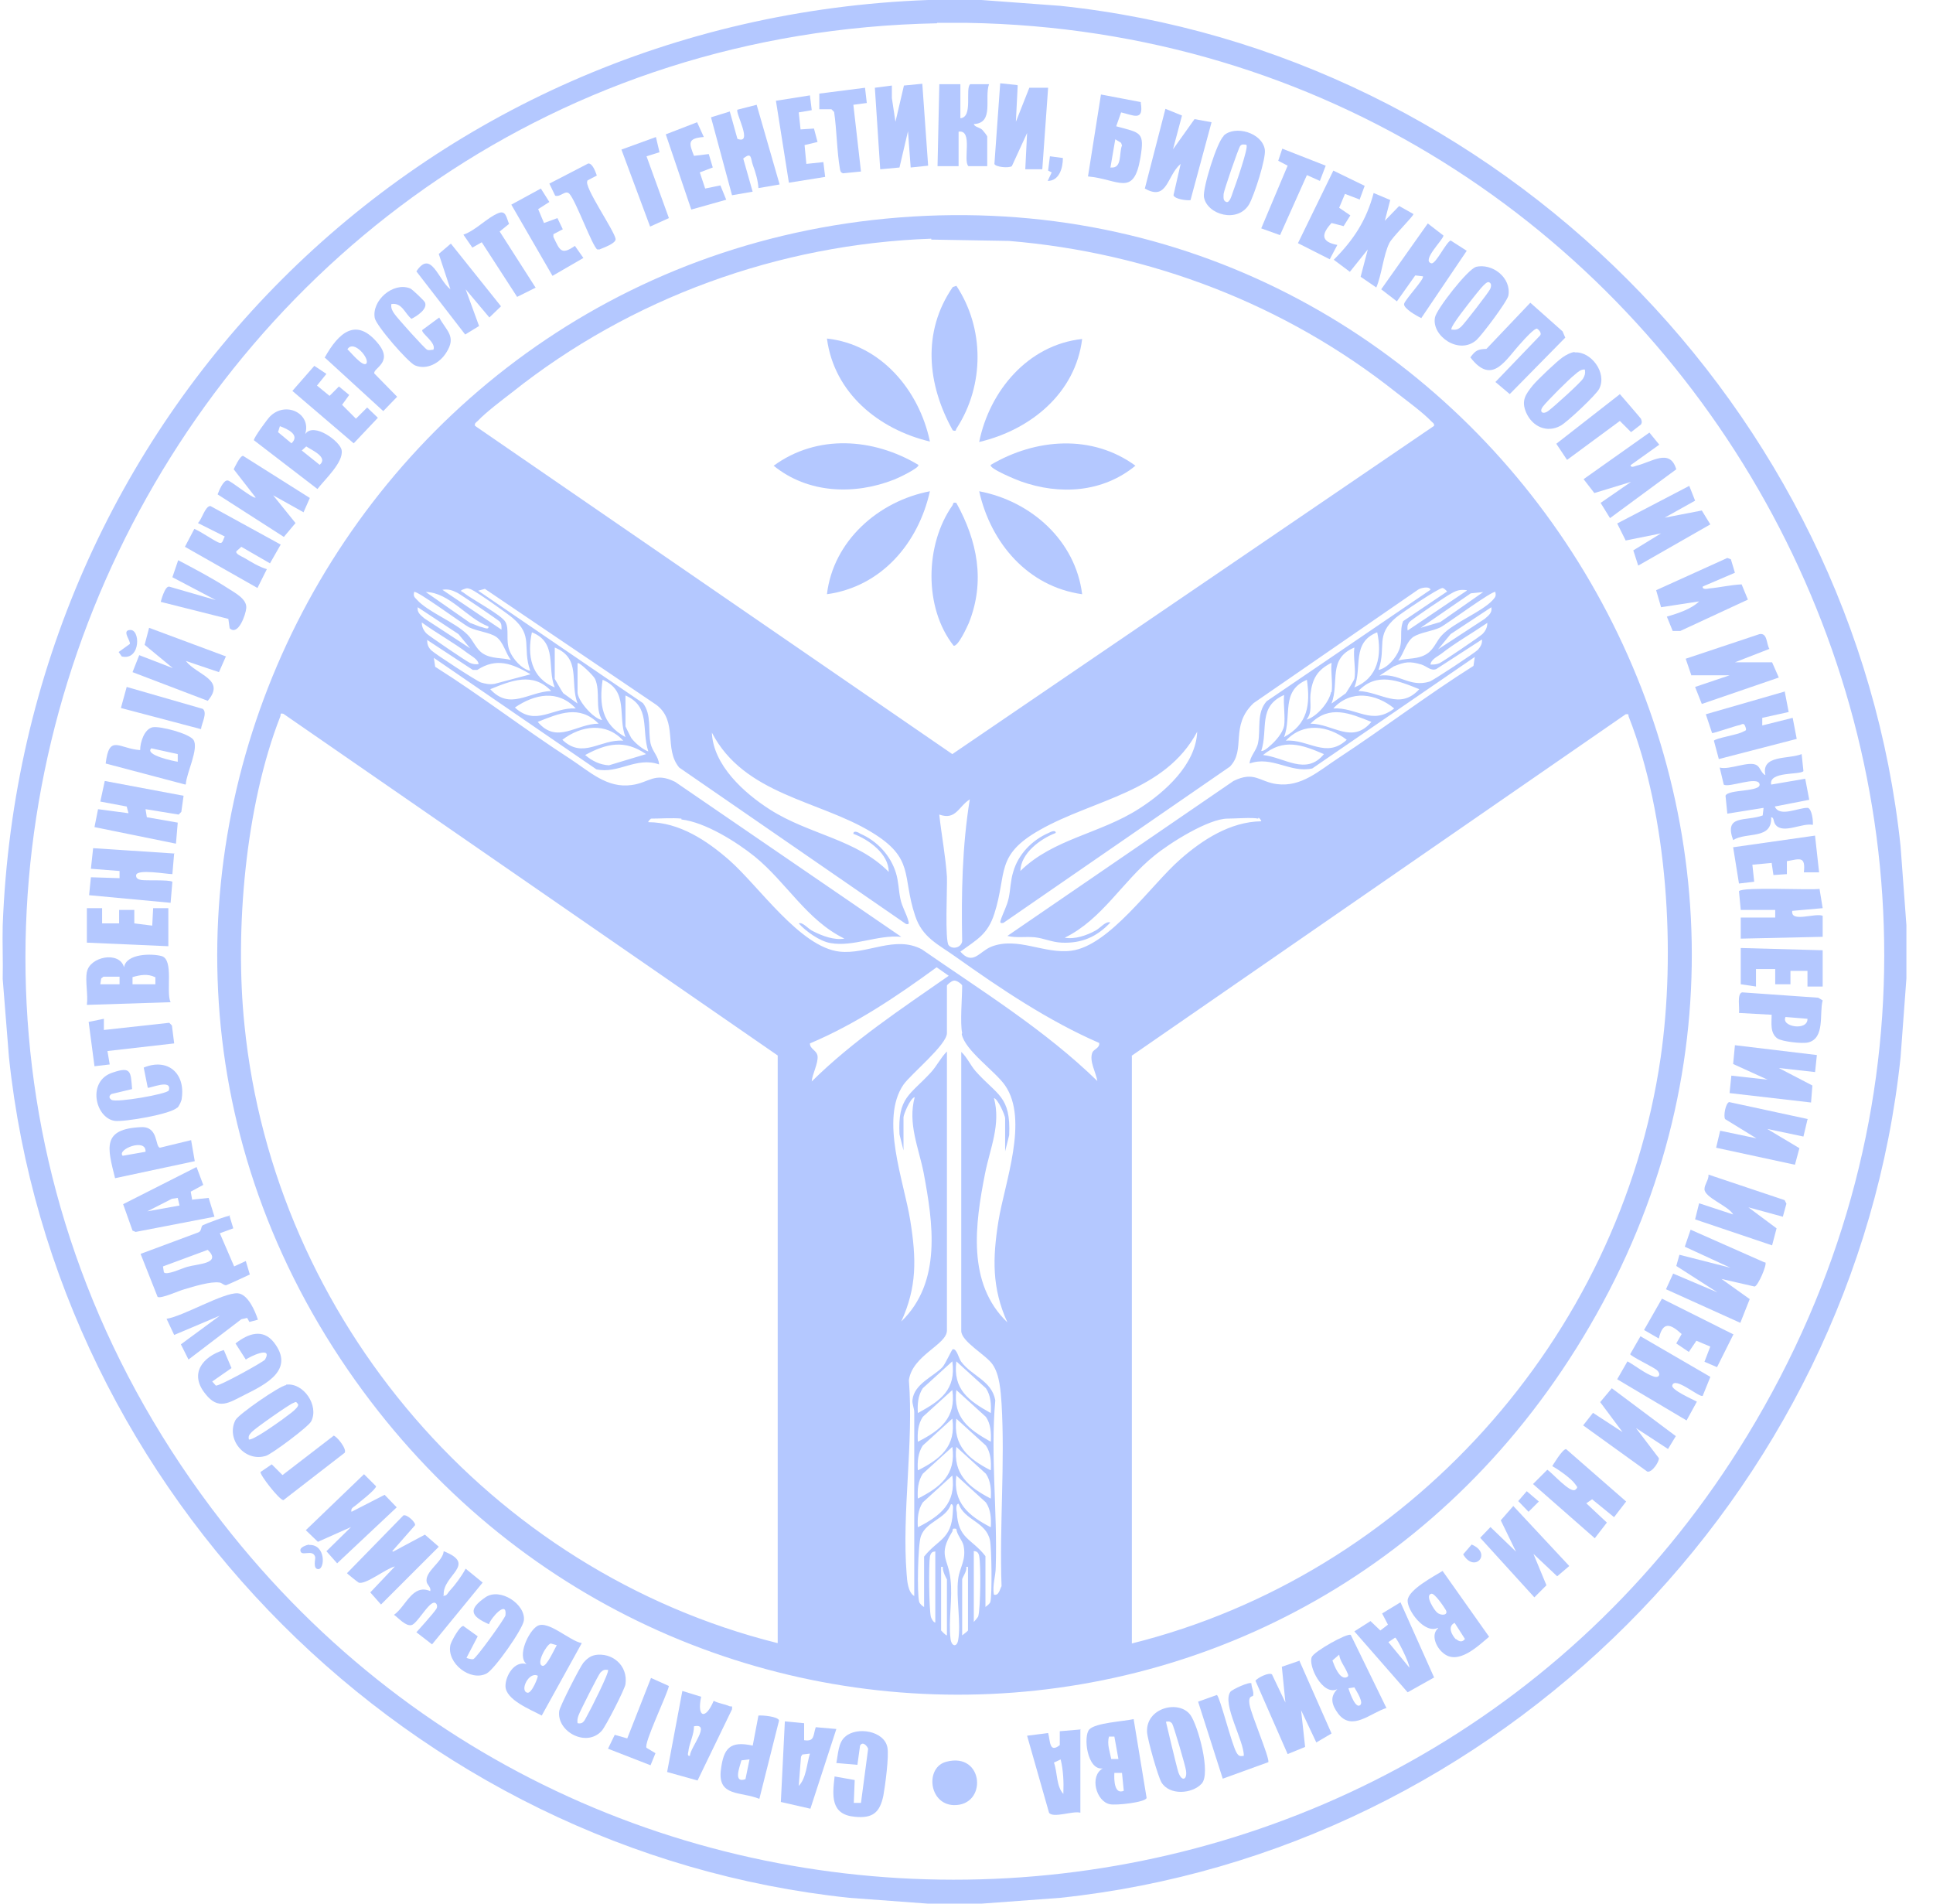 <svg width="66" height="65" viewBox="0 0 66 65" fill="none" xmlns="http://www.w3.org/2000/svg">
<g clip-path="url(#clip0_224_1909)">
<path d="M33.509 0L36.2 0.199C51.15 1.773 63.319 13.957 64.893 28.892L65.092 31.583V33.402L64.893 36.092C63.319 51.043 51.135 63.211 36.2 64.786L33.509 64.985H31.69L29 64.786C14.049 63.211 1.881 51.043 0.306 36.092L0.092 33.417C0.107 32.806 0.077 32.194 0.092 31.598C0.749 14.247 14.339 0.642 31.69 0H33.509ZM31.996 0.795C6.039 1.299 -8.453 31.369 7.583 51.96C21.173 69.433 48.169 67.889 59.665 48.995C72.491 27.914 57.357 1.177 33.02 0.78H31.996V0.795Z" fill="#B4C8FF"/>
<path d="M31.614 7.368C50.967 6.528 63.961 27.364 54.727 44.47C45.494 61.576 22.503 62.218 11.878 46.763C0.627 30.39 11.924 8.24 31.614 7.368ZM31.797 8.148C26.599 8.331 21.54 10.166 17.488 13.391C17.152 13.651 16.602 14.064 16.311 14.37C16.266 14.416 16.189 14.446 16.22 14.538L32.516 25.743L48.964 14.538C48.98 14.461 48.919 14.431 48.873 14.385C48.582 14.079 48.017 13.667 47.665 13.391C43.889 10.395 39.272 8.622 34.442 8.224L31.797 8.179V8.148ZM18.1 22.885C17.825 22.09 18.222 21.707 17.504 21.096C17.305 20.928 16.266 20.194 16.082 20.118C15.96 20.072 15.945 20.072 15.822 20.118C15.654 20.179 15.792 20.194 15.838 20.24C16.128 20.469 17.122 20.989 17.259 21.234C17.397 21.478 17.259 21.86 17.397 22.212C17.504 22.487 17.81 22.839 18.1 22.9V22.885ZM23.267 27.945C22.961 27.914 22.549 27.945 22.227 27.945C22.227 27.945 22.12 28.036 22.136 28.067C23.191 28.067 24.138 28.694 24.903 29.366C25.912 30.253 27.318 32.332 28.663 32.485C29.611 32.592 30.559 31.919 31.476 32.408C33.525 33.83 35.68 35.16 37.468 36.903C37.423 36.612 37.178 36.215 37.3 35.924C37.346 35.817 37.56 35.772 37.53 35.603C35.802 34.854 34.167 33.754 32.638 32.668C32.042 32.24 31.491 32.011 31.247 31.262C30.788 29.901 31.247 29.305 29.749 28.403C27.96 27.318 25.407 27.134 24.306 25.009C24.352 26.125 25.407 27.073 26.294 27.639C27.639 28.495 29.244 28.648 30.345 29.764C30.345 29.152 29.672 28.663 29.137 28.464C29.137 28.327 29.321 28.419 29.382 28.464C29.947 28.709 30.406 29.198 30.589 29.794C30.681 30.085 30.681 30.39 30.742 30.681C30.803 30.971 30.956 31.201 31.017 31.445C31.048 31.537 31.017 31.568 30.926 31.537L23.191 26.202C22.655 25.56 23.16 24.627 22.411 24.062L16.556 20.102L16.327 20.164L21.952 24.001C22.258 24.398 22.12 24.933 22.212 25.376C22.273 25.652 22.487 25.82 22.503 26.095C21.723 25.82 21.111 26.431 20.363 26.263L14.813 22.457L14.859 22.762C16.434 23.756 17.917 24.902 19.476 25.911C20.133 26.34 20.729 26.92 21.57 26.798C22.166 26.722 22.35 26.34 23.053 26.691L30.773 31.98C29.963 31.904 29.137 32.332 28.358 32.194C27.991 32.133 27.517 31.797 27.272 31.522C27.41 31.461 27.593 31.721 27.777 31.797C28.082 31.95 28.48 32.103 28.831 32.041C27.547 31.415 26.859 30.131 25.774 29.244C25.147 28.739 24.077 28.067 23.267 27.975V27.945ZM42.957 27.945C42.758 27.899 42.162 27.945 41.917 27.945C41.26 27.945 39.93 28.785 39.41 29.213C38.325 30.085 37.637 31.384 36.353 32.011C36.704 32.072 37.102 31.934 37.407 31.766C37.576 31.675 37.759 31.43 37.912 31.491C37.453 31.98 36.934 32.21 36.246 32.179C35.909 32.164 35.634 32.026 35.328 31.996C35.023 31.965 34.702 32.026 34.396 31.95L42.116 26.66C42.834 26.309 43.002 26.691 43.599 26.767C44.439 26.875 45.036 26.309 45.693 25.881C47.252 24.857 48.735 23.725 50.31 22.732L50.355 22.426L44.806 26.233C44.057 26.401 43.43 25.789 42.666 26.064C42.681 25.804 42.911 25.621 42.957 25.346C43.048 24.887 42.895 24.337 43.247 23.939L48.842 20.133C48.811 19.995 48.49 20.072 48.414 20.133L42.804 24.001C41.978 24.78 42.559 25.59 41.993 26.171L34.258 31.506C34.167 31.522 34.136 31.506 34.167 31.415C34.243 31.17 34.381 30.941 34.442 30.65C34.503 30.36 34.503 30.054 34.595 29.764C34.763 29.168 35.237 28.678 35.802 28.434C35.863 28.403 36.047 28.311 36.047 28.434C35.527 28.633 34.855 29.122 34.839 29.733C35.955 28.633 37.56 28.464 38.89 27.608C39.777 27.043 40.832 26.095 40.877 24.979C39.777 27.043 37.346 27.287 35.512 28.327C33.968 29.198 34.396 29.794 33.953 31.185C33.723 31.904 33.356 32.072 32.791 32.485C33.219 32.974 33.433 32.485 33.846 32.317C34.748 31.965 35.649 32.577 36.582 32.454C37.881 32.286 39.303 30.207 40.297 29.336C41.061 28.663 42.009 28.052 43.064 28.036C43.064 27.991 42.987 27.914 42.972 27.914L42.957 27.945ZM49.423 20.209C49.423 20.209 49.331 20.087 49.255 20.072C49.117 20.072 47.848 20.928 47.665 21.081C46.946 21.692 47.344 22.059 47.069 22.869C47.374 22.808 47.665 22.457 47.772 22.181C47.91 21.83 47.772 21.539 47.91 21.203L49.408 20.194L49.423 20.209ZM17.122 21.509C17.122 21.387 17.137 21.31 17.061 21.218C16.999 21.157 15.761 20.316 15.623 20.24C15.44 20.148 15.318 20.102 15.104 20.133L17.122 21.494V21.509ZM50.08 20.148C49.866 20.118 49.744 20.148 49.56 20.255C49.423 20.316 48.185 21.157 48.123 21.234C48.047 21.341 48.047 21.402 48.062 21.524L50.08 20.164V20.148ZM17.458 22.548C17.259 22.304 17.198 21.922 16.938 21.738C16.709 21.585 16.311 21.555 16.021 21.417C15.807 21.31 14.217 20.133 14.141 20.209C14.11 20.347 14.141 20.378 14.232 20.469C14.615 20.897 15.532 21.234 15.96 21.662C16.159 21.86 16.25 22.151 16.48 22.304C16.785 22.503 17.122 22.441 17.458 22.533V22.548ZM16.678 21.387C15.929 21.096 15.348 20.225 14.538 20.209L16.052 21.264C16.189 21.31 16.342 21.387 16.48 21.417C16.541 21.432 16.694 21.509 16.678 21.387ZM50.661 20.209L50.218 20.255L48.506 21.432L49.178 21.234L50.646 20.209H50.661ZM51.059 20.209C50.982 20.133 49.392 21.31 49.178 21.417C48.888 21.555 48.506 21.585 48.261 21.738C48.001 21.922 47.94 22.304 47.741 22.548C48.078 22.457 48.414 22.518 48.72 22.319C48.964 22.166 49.056 21.86 49.239 21.677C49.667 21.234 50.585 20.897 50.967 20.485C51.043 20.393 51.089 20.362 51.059 20.225V20.209ZM16.082 22.166L15.654 21.646L14.263 20.729C14.232 20.913 14.37 21.004 14.492 21.111L16.082 22.151V22.166ZM50.921 20.729L49.53 21.646L49.102 22.166L50.692 21.127C50.814 21.02 50.952 20.928 50.921 20.744V20.729ZM16.342 22.686C16.342 22.518 16.097 22.395 15.975 22.304C15.471 21.922 14.905 21.616 14.401 21.249C14.401 21.402 14.462 21.524 14.569 21.631C14.645 21.707 15.929 22.579 16.036 22.625C16.143 22.671 16.235 22.686 16.342 22.671V22.686ZM48.842 22.686C48.949 22.686 49.041 22.686 49.148 22.64C49.255 22.594 50.539 21.723 50.615 21.646C50.722 21.539 50.783 21.417 50.783 21.264C50.264 21.616 49.698 21.937 49.209 22.319C49.087 22.411 48.842 22.518 48.842 22.701V22.686ZM18.941 23.465C18.666 22.793 19.048 21.937 18.161 21.585C17.993 22.365 18.131 23.145 18.941 23.465ZM47.023 21.585C46.136 21.937 46.518 22.793 46.243 23.465C47.053 23.145 47.191 22.365 47.023 21.585ZM18.1 23.007C17.488 22.655 16.953 22.441 16.296 22.869H16.143L14.584 21.845C14.584 21.983 14.615 22.09 14.722 22.197C14.844 22.319 16.281 23.252 16.419 23.297C16.571 23.343 16.724 23.374 16.892 23.343L18.1 23.022V23.007ZM47.084 23.068C47.772 22.961 48.123 23.481 48.811 23.267C48.949 23.221 50.355 22.288 50.462 22.181C50.554 22.074 50.615 21.967 50.6 21.83L49.041 22.839C48.857 22.915 48.72 22.747 48.536 22.686C48.123 22.564 47.971 22.594 47.589 22.747L47.099 23.068H47.084ZM18.941 22.105V23.175C18.941 23.175 19.185 23.603 19.231 23.664L19.72 24.016C19.445 23.282 19.858 22.472 18.941 22.105ZM46.243 23.175C46.304 22.885 46.197 22.426 46.243 22.105C45.326 22.487 45.739 23.282 45.464 24.016L45.953 23.664C45.953 23.664 46.228 23.236 46.243 23.175ZM19.72 22.625V23.634C19.72 23.909 20.256 24.536 20.561 24.581C20.301 24.169 20.515 23.618 20.317 23.175C20.271 23.068 19.766 22.579 19.72 22.64V22.625ZM45.464 23.634C45.51 23.343 45.433 22.93 45.464 22.625C44.974 22.869 44.806 23.175 44.745 23.695C44.715 24.001 44.822 24.306 44.608 24.566C44.959 24.474 45.387 23.97 45.448 23.618L45.464 23.634ZM18.819 23.588C18.192 22.93 17.458 23.236 16.739 23.527C17.412 24.26 18.039 23.618 18.819 23.588ZM21.356 25.162C21.081 24.444 21.478 23.588 20.576 23.206C20.454 24.046 20.546 24.719 21.356 25.162ZM43.843 25.162C44.653 24.719 44.745 24.062 44.623 23.206C43.721 23.588 44.118 24.429 43.843 25.162ZM48.46 23.527C47.741 23.236 47.008 22.93 46.381 23.588C47.16 23.618 47.787 24.26 48.46 23.527ZM19.659 24.184C19.048 23.527 18.253 23.695 17.58 24.153C18.299 24.811 18.88 24.138 19.659 24.184ZM21.356 23.725V24.796C21.356 24.796 21.509 25.116 21.555 25.193C21.677 25.361 21.952 25.59 22.136 25.652C21.891 24.902 22.227 24.123 21.356 23.741V23.725ZM43.843 24.796C43.889 24.474 43.813 24.046 43.843 23.725C42.941 24.123 43.308 24.887 43.064 25.636C43.14 25.652 43.293 25.529 43.354 25.468C43.538 25.315 43.797 25.025 43.843 24.78V24.796ZM47.604 24.184C46.992 23.68 46.121 23.527 45.525 24.184C46.32 24.138 46.839 24.78 47.604 24.184ZM20.439 24.704C19.782 24.046 19.094 24.352 18.36 24.643C19.017 25.422 19.675 24.704 20.439 24.704ZM46.824 24.643C46.09 24.352 45.403 24.046 44.745 24.704C45.51 24.704 46.167 25.422 46.824 24.643ZM26.554 56.088V36.031L9.677 24.367C9.539 24.337 9.6 24.383 9.57 24.459C8.378 27.501 8.011 31.751 8.347 34.992C9.356 45.051 16.755 53.642 26.538 56.088H26.554ZM38.646 36.047V56.103C48.032 53.764 55.308 45.693 56.7 36.108C57.219 32.531 56.944 27.868 55.614 24.474C55.584 24.413 55.645 24.367 55.507 24.383L38.63 36.047H38.646ZM21.28 25.285C20.699 24.643 19.843 24.765 19.201 25.254C19.904 25.927 20.5 25.224 21.28 25.285ZM43.904 25.285C44.669 25.224 45.28 25.911 45.983 25.254C45.341 24.765 44.501 24.643 43.904 25.285ZM22.059 25.743C21.326 25.239 20.714 25.376 19.98 25.774C20.21 25.973 20.485 26.11 20.791 26.125L22.059 25.743ZM45.204 25.743C44.455 25.422 43.828 25.193 43.125 25.774C43.858 25.85 44.592 26.492 45.204 25.743ZM32.072 27.822C32.149 28.526 32.286 29.229 32.332 29.932C32.347 30.314 32.256 32.118 32.393 32.271C32.531 32.424 32.821 32.347 32.852 32.133C32.821 30.513 32.852 28.892 33.112 27.287C32.714 27.547 32.638 28.006 32.072 27.807V27.822ZM27.715 36.918C29.122 35.527 30.773 34.441 32.393 33.31L31.98 33.02C30.62 34.014 29.214 34.961 27.654 35.619C27.654 35.817 27.884 35.848 27.914 36.047C27.945 36.291 27.731 36.673 27.715 36.918ZM32.852 35.267C32.776 34.915 32.852 34.059 32.852 33.647C32.852 33.601 32.653 33.448 32.561 33.478C32.5 33.478 32.332 33.616 32.332 33.647V35.267C32.332 35.664 31.109 36.658 30.849 37.025C30.039 38.202 30.865 40.327 31.079 41.657C31.293 42.987 31.308 43.935 30.773 45.112C32.164 43.767 31.858 41.749 31.537 40.037C31.369 39.181 30.987 38.355 31.232 37.453C31.079 37.484 30.849 38.049 30.849 38.141V39.272L30.712 38.722C30.651 37.453 31.063 37.392 31.782 36.612C31.98 36.398 32.118 36.108 32.332 35.894V45.417C32.332 45.907 31.155 46.258 31.033 47.114C31.201 49.255 30.788 51.624 30.956 53.734C30.972 53.963 31.002 54.36 31.216 54.483C31.216 52.388 31.216 50.294 31.216 48.215C31.216 48.062 31.14 47.94 31.155 47.787C31.216 47.237 31.873 46.992 32.179 46.671C32.286 46.549 32.5 46.06 32.531 46.06C32.669 46.029 32.73 46.365 32.821 46.488C33.188 46.977 33.861 47.13 33.983 47.802C33.815 49.698 34.06 51.609 33.998 53.504C33.998 53.795 33.876 54.131 33.937 54.437C34.105 54.483 34.136 54.253 34.197 54.146C34.121 52.098 34.319 49.943 34.197 47.909C34.167 47.497 34.136 46.931 33.891 46.579C33.677 46.258 32.821 45.8 32.821 45.433V35.909C33.02 36.093 33.127 36.352 33.31 36.566C34.044 37.392 34.518 37.407 34.457 38.752L34.319 39.303V38.172C34.319 38.08 34.075 37.514 33.937 37.484C34.182 38.386 33.8 39.211 33.632 40.067C33.295 41.779 33.005 43.812 34.396 45.142C33.861 43.965 33.891 42.941 34.09 41.688C34.304 40.373 35.13 38.233 34.319 37.056C33.983 36.566 32.944 35.863 32.837 35.298L32.852 35.267ZM31.354 48.23C32.103 47.818 32.653 47.451 32.516 46.472L31.507 47.39C31.338 47.649 31.323 47.94 31.338 48.23H31.354ZM33.83 48.23C33.846 47.94 33.83 47.634 33.662 47.39L32.653 46.472C32.531 47.435 33.081 47.818 33.815 48.23H33.83ZM31.354 49.209C32.103 48.827 32.653 48.398 32.516 47.451L31.507 48.368C31.338 48.628 31.323 48.918 31.338 49.209H31.354ZM33.83 49.209C33.846 48.918 33.83 48.612 33.662 48.368L32.653 47.451C32.531 48.398 33.081 48.796 33.815 49.209H33.83ZM31.354 50.187C32.103 49.805 32.653 49.377 32.516 48.429L31.507 49.346C31.338 49.606 31.323 49.897 31.338 50.187H31.354ZM33.83 50.187C33.846 49.897 33.83 49.591 33.662 49.346L32.653 48.429C32.531 49.362 33.081 49.805 33.815 50.187H33.83ZM31.354 51.15C32.103 50.768 32.653 50.34 32.516 49.392L31.507 50.309C31.338 50.569 31.323 50.86 31.338 51.15H31.354ZM33.83 51.15C33.846 50.86 33.83 50.554 33.662 50.309L32.653 49.392C32.531 50.325 33.081 50.768 33.815 51.15H33.83ZM31.354 52.129C32.103 51.746 32.653 51.318 32.516 50.37L31.507 51.288C31.338 51.548 31.323 51.838 31.338 52.129H31.354ZM33.83 52.129C33.846 51.838 33.83 51.532 33.662 51.288L32.653 50.37C32.531 51.303 33.081 51.746 33.815 52.129H33.83ZM31.552 54.865V53.137C32.026 52.541 32.485 52.556 32.531 51.639C32.531 51.563 32.577 51.334 32.47 51.349C32.302 51.853 31.629 51.93 31.445 52.434C31.338 52.709 31.308 54.406 31.384 54.681C31.4 54.743 31.491 54.834 31.568 54.865H31.552ZM33.632 54.865C33.632 54.865 33.8 54.758 33.815 54.681C33.876 54.467 33.861 52.847 33.8 52.572C33.662 51.945 32.928 51.899 32.73 51.334C32.623 51.334 32.653 51.563 32.669 51.624C32.714 52.541 33.173 52.511 33.647 53.122V54.85L33.632 54.865ZM32.653 52.19C32.485 52.159 32.546 52.22 32.516 52.281C32.011 53.107 32.378 53.183 32.454 53.917C32.531 54.544 32.378 55.308 32.454 55.935C32.485 56.21 32.669 56.241 32.714 55.996C32.821 55.415 32.638 54.544 32.714 53.917C32.76 53.504 33.005 53.26 32.898 52.755C32.852 52.572 32.669 52.388 32.653 52.19ZM31.95 52.969C31.828 52.954 31.782 53.015 31.751 53.137C31.705 53.428 31.721 54.911 31.782 55.186C31.782 55.217 31.873 55.4 31.935 55.385V52.985L31.95 52.969ZM33.249 52.969V55.369C33.249 55.369 33.402 55.201 33.402 55.171C33.479 54.895 33.494 53.413 33.433 53.122C33.417 53.015 33.356 52.939 33.234 52.954L33.249 52.969ZM32.332 55.828V53.917C32.332 53.917 32.164 53.627 32.195 53.489H32.133V55.66C32.133 55.66 32.286 55.828 32.332 55.828ZM32.852 55.828C32.852 55.828 33.051 55.675 33.051 55.66V53.489H32.989C33.035 53.611 32.852 53.856 32.852 53.917V55.828Z" fill="#B4C8FF"/>
<path d="M60.277 43.094C60.338 43.17 60.032 43.889 59.91 43.919L58.779 43.66L59.742 44.347L59.421 45.158L56.883 44.011L57.128 43.476L58.641 44.118L57.235 43.216L57.342 42.834L59.084 43.277L57.525 42.559L57.724 41.978L60.246 43.094H60.277Z" fill="#B4C8FF"/>
<path d="M61.515 25.743L61.576 26.324C61.454 26.462 60.384 26.324 60.475 26.783L61.637 26.584L61.775 27.302L60.598 27.532C60.766 27.914 61.408 27.562 61.729 27.578C61.866 27.623 61.912 28.021 61.897 28.159C61.53 28.082 60.888 28.48 60.628 28.159C60.536 28.052 60.582 27.899 60.475 27.899C60.506 28.678 59.635 28.388 59.176 28.678C58.855 27.792 59.604 28.052 60.185 27.837L60.215 27.578L58.977 27.776L58.916 27.165C58.992 26.936 60.139 27.043 60.078 26.767C60.017 26.477 59.023 26.905 58.855 26.783L58.717 26.202C59.054 26.294 59.726 25.957 59.986 26.125C60.108 26.202 60.139 26.401 60.277 26.462C60.124 25.758 61.056 25.927 61.515 25.743Z" fill="#B4C8FF"/>
<path d="M7.827 41.474L7.965 41.932L7.506 42.1L7.995 43.232L8.393 43.048L8.53 43.507C8.53 43.507 7.781 43.858 7.72 43.874C7.628 43.874 7.567 43.782 7.491 43.782C7.2 43.736 6.604 43.919 6.298 44.011C6.115 44.057 5.488 44.348 5.381 44.271L4.8 42.804L6.772 42.07C6.895 42.024 6.849 41.871 6.925 41.825C6.971 41.795 7.812 41.474 7.858 41.504L7.827 41.474ZM5.565 43.232L5.595 43.43C5.672 43.553 6.222 43.293 6.39 43.247C6.757 43.14 7.583 43.14 7.093 42.666L5.565 43.232Z" fill="#B4C8FF"/>
<path d="M52.251 10.334L53.352 11.312L53.444 11.526L51.548 13.453L51.059 13.04L52.587 11.45C52.648 11.373 52.541 11.251 52.48 11.221C52.404 11.19 52.037 11.588 51.961 11.679C51.41 12.26 50.967 13.193 50.203 12.199C50.386 11.954 50.462 11.924 50.753 11.909L52.251 10.334Z" fill="#B4C8FF"/>
<path d="M42.727 57.463C42.727 57.601 42.819 57.754 42.788 57.876C42.788 57.937 42.605 57.846 42.666 58.197C42.727 58.549 43.339 59.97 43.308 60.154L41.749 60.719L40.908 58.09L41.55 57.861C41.657 57.937 42.055 59.558 42.223 59.833C42.299 59.955 42.33 59.955 42.468 59.94C42.483 59.435 41.718 58.166 42.009 57.754C42.085 57.662 42.666 57.402 42.727 57.463Z" fill="#B4C8FF"/>
<path d="M60.934 23.588L61.072 24.306L60.17 24.505V24.765L61.209 24.505L61.347 25.224L58.687 25.912L58.519 25.285C58.595 25.193 59.329 25.086 59.512 24.979C59.604 24.933 59.65 24.948 59.589 24.796C59.543 24.658 59.466 24.734 59.405 24.75C59.237 24.78 58.503 25.04 58.457 25.025L58.243 24.383L60.949 23.603L60.934 23.588Z" fill="#B4C8FF"/>
<path d="M53 50.05C53 50.05 53.352 49.453 53.474 49.469L55.523 51.257L55.11 51.792L54.361 51.181L54.162 51.318L54.865 51.976L54.452 52.511L52.343 50.661L52.832 50.172C53 50.279 53.596 50.967 53.78 50.86C53.902 50.768 53.841 50.753 53.78 50.661C53.657 50.477 53.199 50.157 53 50.05Z" fill="#B4C8FF"/>
<path d="M58.397 47.007L58.137 47.649C58.03 47.726 57.173 46.962 57.097 47.298C57.066 47.451 57.8 47.772 57.938 47.848L57.586 48.49L55.217 47.084L55.568 46.472C55.844 46.625 56.18 46.9 56.47 46.992C56.669 47.053 56.715 46.885 56.562 46.763C56.425 46.656 55.691 46.304 55.66 46.228L56.012 45.616L58.381 46.992L58.397 47.007Z" fill="#B4C8FF"/>
<path d="M48.521 10.854C48.383 10.793 47.925 10.533 47.94 10.38C47.955 10.242 48.658 9.509 48.582 9.432L48.322 9.402L47.695 10.288L47.16 9.876L48.75 7.628L49.285 8.041C49.285 8.179 48.521 8.897 48.873 8.989C49.025 9.02 49.362 8.286 49.53 8.209L50.08 8.561L48.521 10.869V10.854Z" fill="#B4C8FF"/>
<path d="M9.585 18.589L9.218 19.231L8.24 18.666L8.072 18.818C8.026 18.91 8.27 19.002 8.347 19.048C8.576 19.185 8.851 19.353 9.111 19.43L8.79 20.072L6.314 18.666L6.635 18.054C6.91 18.176 7.17 18.375 7.445 18.513C7.613 18.589 7.598 18.451 7.674 18.314L6.757 17.855C6.895 17.733 7.002 17.274 7.185 17.274L9.555 18.574L9.585 18.589Z" fill="#B4C8FF"/>
<path d="M6.268 27.165L6.191 27.715L6.1 27.807L4.969 27.623L5.014 27.898L6.069 28.082L6.008 28.8L3.226 28.235L3.348 27.623L4.388 27.761L4.326 27.532L3.425 27.363L3.577 26.66L6.268 27.165Z" fill="#B4C8FF"/>
<path d="M59.436 31.063L59.375 30.421C59.512 30.268 61.744 30.391 62.126 30.345L62.233 31.002L61.194 31.094C61.133 31.506 61.974 31.155 62.233 31.262V31.98L59.436 32.042V31.323H60.613V31.063H59.436Z" fill="#B4C8FF"/>
<path d="M26.615 6.298L25.896 6.421C25.881 6.176 25.805 5.901 25.713 5.656C25.621 5.412 25.682 5.167 25.377 5.412L25.698 6.543L24.994 6.665L24.276 4.005L24.918 3.806L25.178 4.739C25.728 4.953 25.101 3.852 25.178 3.745L25.835 3.577L26.615 6.283V6.298Z" fill="#B4C8FF"/>
<path d="M5.947 29.122L5.886 29.84C5.687 29.84 4.693 29.657 4.648 29.871C4.632 29.978 4.724 30.024 4.816 30.039C4.999 30.07 5.764 30.024 5.886 30.1L5.825 30.819L3.042 30.559L3.104 29.947L4.082 29.978V29.733L3.104 29.657L3.18 28.954L5.962 29.137L5.947 29.122Z" fill="#B4C8FF"/>
<path d="M19.858 56.103L18.497 58.564C18.131 58.365 17.259 58.029 17.259 57.555C17.259 57.204 17.565 56.684 17.978 56.806C17.642 56.531 18.054 55.675 18.345 55.507C18.712 55.293 19.461 56.026 19.858 56.088V56.103ZM19.017 56.164L18.803 56.103C18.65 56.149 18.284 56.821 18.528 56.867C18.666 56.898 18.941 56.271 19.017 56.149V56.164ZM18.36 57.204C18.054 57.051 17.733 57.723 18.008 57.785C18.161 57.815 18.39 57.219 18.36 57.204Z" fill="#B4C8FF"/>
<path d="M47.344 58.304C46.794 58.472 46.167 59.114 45.693 58.503C45.479 58.212 45.387 57.937 45.662 57.662C45.158 57.907 44.654 56.852 44.791 56.562C44.867 56.378 45.999 55.736 46.121 55.812L47.344 58.319V58.304ZM45.724 56.485L45.494 56.684C45.555 56.852 45.724 57.311 45.953 57.265C46.075 57.234 46.029 57.158 45.999 57.096C45.922 56.898 45.754 56.714 45.724 56.485ZM46.045 57.647C46.045 57.647 46.228 58.243 46.396 58.228C46.626 58.182 46.289 57.693 46.243 57.601L46.045 57.632V57.647Z" fill="#B4C8FF"/>
<path d="M38.707 58.687L39.15 61.377C39.104 61.53 38.095 61.637 37.897 61.591C37.423 61.499 37.193 60.628 37.652 60.368C37.117 60.444 36.979 59.267 37.193 59.038C37.407 58.809 38.37 58.763 38.691 58.687H38.707ZM38.049 59.283H37.866C37.79 59.543 37.897 59.803 37.942 60.047H38.187L38.049 59.283ZM38.309 60.521H38.049C38.034 60.766 38.049 61.27 38.37 61.132L38.309 60.521Z" fill="#B4C8FF"/>
<path d="M10.426 14.813C10.716 14.4 11.618 15.073 11.664 15.364C11.741 15.776 11.083 16.372 10.839 16.694L8.668 15.027C8.668 14.935 9.127 14.309 9.218 14.217C9.753 13.682 10.625 14.11 10.426 14.798V14.813ZM9.555 14.553L9.493 14.752L9.952 15.134C10.258 14.844 9.814 14.645 9.57 14.553H9.555ZM10.472 15.226L10.304 15.379L10.915 15.868C11.221 15.608 10.64 15.364 10.457 15.241L10.472 15.226Z" fill="#B4C8FF"/>
<path d="M49.102 55.568C48.643 55.797 48.047 54.972 48.062 54.635C48.078 54.269 48.964 53.81 49.255 53.627L50.844 55.874C50.462 56.195 49.774 56.867 49.27 56.424C49.041 56.24 48.842 55.812 49.102 55.583V55.568ZM48.873 54.406C48.628 54.452 48.995 55.002 49.071 55.048C49.209 55.17 49.469 55.14 49.362 54.956C49.3 54.849 48.98 54.376 48.873 54.406ZM49.713 55.95C49.82 56.042 49.927 56.072 50.019 55.95L49.667 55.4C49.408 55.522 49.576 55.828 49.713 55.965V55.95Z" fill="#B4C8FF"/>
<path d="M2.966 33.188C3.058 32.653 4.082 32.454 4.235 33.02C4.311 32.546 5.183 32.546 5.519 32.638C5.947 32.76 5.656 33.876 5.825 34.212L2.966 34.304C3.012 33.953 2.905 33.494 2.966 33.173V33.188ZM5.29 33.356C5.045 33.234 4.785 33.28 4.525 33.356V33.601H5.305V33.356H5.29ZM4.067 33.341H3.532L3.455 33.402L3.425 33.601H4.082V33.341H4.067Z" fill="#B4C8FF"/>
<path d="M13.422 52.969L14.508 52.388L14.982 52.801L13.009 54.773L12.643 54.36L13.483 53.474C13.193 53.535 12.474 54.116 12.245 54.024C12.214 54.009 11.848 53.718 11.848 53.703L13.774 51.731C13.896 51.685 14.202 51.975 14.171 52.067L13.392 52.954L13.422 52.969Z" fill="#B4C8FF"/>
<path d="M12.001 51.609L13.132 51.028L13.545 51.456L11.511 53.367L11.145 52.954L11.985 52.129L10.854 52.633L10.441 52.236L12.429 50.325L12.841 50.737C12.826 50.86 12.261 51.288 12.138 51.395C12.062 51.456 11.97 51.486 12.001 51.609Z" fill="#B4C8FF"/>
<path d="M56.959 49.469L55.859 48.75L56.638 49.774C56.669 49.881 56.394 50.294 56.241 50.233L54.055 48.658L54.391 48.23L55.4 48.888L54.636 47.864L55.033 47.39L57.219 49.025L56.959 49.453V49.469Z" fill="#B4C8FF"/>
<path d="M10.365 17.488L9.325 16.907L10.09 17.855L9.692 18.329L7.43 16.877C7.476 16.754 7.628 16.372 7.781 16.403C7.888 16.418 8.653 17.045 8.729 16.984L7.98 16.02C7.98 16.02 8.194 15.547 8.301 15.562L10.579 16.999L10.35 17.519L10.365 17.488Z" fill="#B4C8FF"/>
<path d="M15.899 9.875L16.357 11.129L15.883 11.419L14.217 9.264C14.722 8.499 14.966 9.569 15.379 9.875L14.981 8.668L15.394 8.316L17.106 10.456L16.709 10.838L15.899 9.875Z" fill="#B4C8FF"/>
<path d="M44.363 56.684L45.464 59.176L44.944 59.482L44.424 58.381L44.562 59.635L43.965 59.879L42.865 57.372C42.956 57.265 43.323 57.081 43.43 57.158L43.889 58.121L43.767 56.898L44.348 56.699L44.363 56.684Z" fill="#B4C8FF"/>
<path d="M57.678 16.586L57.877 17.091L56.837 17.672L58.106 17.427L58.397 17.901L55.935 19.308L55.767 18.788L56.715 18.207L55.507 18.451L55.217 17.87L57.678 16.586Z" fill="#B4C8FF"/>
<path d="M7.705 22.426L7.476 22.945L6.344 22.563C6.726 23.052 7.72 23.19 7.093 23.924L4.525 22.945L4.754 22.365L5.901 22.808L4.938 22.013L5.091 21.432L7.72 22.41L7.705 22.426Z" fill="#B4C8FF"/>
<path d="M62.035 36.016L61.974 36.597L60.735 36.459L61.882 37.056L61.836 37.636L59.054 37.315L59.115 36.719L60.353 36.857L59.176 36.322L59.237 35.68L62.035 36.016Z" fill="#B4C8FF"/>
<path d="M40.067 5.075L40.786 4.066L41.367 4.173L40.648 6.833C40.526 6.849 40.113 6.803 40.067 6.665L40.312 5.595C39.838 5.993 39.868 6.879 39.089 6.436L39.792 3.715L40.358 3.944L40.052 5.091L40.067 5.075Z" fill="#B4C8FF"/>
<path d="M55.675 15.868C55.675 15.99 55.813 15.914 55.874 15.898C56.394 15.776 57.02 15.287 57.234 16.021L54.972 17.687L54.651 17.167L55.691 16.449L54.437 16.831L54.07 16.357L56.317 14.767L56.654 15.18L55.691 15.868H55.675Z" fill="#B4C8FF"/>
<path d="M58.136 20.026C58.121 20.133 58.289 20.102 58.366 20.087C58.717 20.056 59.099 19.965 59.466 19.949L59.68 20.469L57.372 21.539H57.112L56.913 21.05C57.28 20.943 57.754 20.79 58.014 20.53L56.715 20.729L56.547 20.148L58.977 19.047L59.099 19.093L59.237 19.552L58.167 20.01L58.136 20.026Z" fill="#B4C8FF"/>
<path d="M52.358 53.046L52.801 54.116L52.389 54.529L50.539 52.495L50.89 52.129L51.762 52.969L51.242 51.899L51.67 51.41L53.581 53.459L53.168 53.81L52.358 53.046Z" fill="#B4C8FF"/>
<path d="M34.748 2.92L34.686 4.158L35.145 2.996H35.787L35.588 5.778H35.007L35.069 4.54L34.549 5.671C34.442 5.748 33.983 5.702 33.953 5.595L34.151 2.843L34.732 2.904L34.748 2.92Z" fill="#B4C8FF"/>
<path d="M61.714 38.217L61.576 38.798L60.338 38.538L61.439 39.196L61.286 39.761L58.595 39.18L58.733 38.599L59.971 38.859L58.901 38.202C58.84 38.095 58.916 37.667 59.038 37.621L61.729 38.202L61.714 38.217Z" fill="#B4C8FF"/>
<path d="M15.119 54.468C15.242 54.498 15.272 54.406 15.333 54.33C15.532 54.116 15.761 53.81 15.899 53.55L16.48 54.024L14.752 56.134L14.217 55.721C14.217 55.721 14.829 55.048 14.905 54.911C14.951 54.819 14.905 54.727 14.844 54.712C14.645 54.666 14.248 55.431 14.049 55.476C13.85 55.522 13.606 55.232 13.453 55.125C13.866 54.834 14.08 54.055 14.691 54.315C14.722 54.192 14.599 54.116 14.569 54.009C14.492 53.642 15.119 53.321 15.15 52.954C16.311 53.413 15.104 53.764 15.15 54.452L15.119 54.468Z" fill="#B4C8FF"/>
<path d="M31.491 2.859L31.69 5.656L31.094 5.718L31.002 4.479L30.712 5.718L30.054 5.779L29.871 2.996L30.452 2.92V3.348L30.574 4.158L30.864 2.92L31.491 2.859Z" fill="#B4C8FF"/>
<path d="M53.764 12.031C54.315 11.985 54.88 12.719 54.605 13.269C54.514 13.468 53.489 14.431 53.275 14.538C52.817 14.783 52.328 14.569 52.114 14.095C51.93 13.682 52.083 13.468 52.343 13.147C52.496 12.963 53.153 12.337 53.352 12.199C53.459 12.123 53.627 12.031 53.764 12.016V12.031ZM54.101 12.612C53.963 12.612 53.871 12.704 53.78 12.78C53.581 12.933 52.817 13.697 52.679 13.881C52.541 14.064 52.679 14.171 52.878 14.018C53.077 13.865 53.963 13.07 54.055 12.918C54.116 12.81 54.131 12.749 54.116 12.627L54.101 12.612Z" fill="#B4C8FF"/>
<path d="M60.873 41.535L59.696 41.214L60.659 41.932L60.506 42.513L57.877 41.626L58.014 41.076L59.176 41.458C59.023 41.168 58.182 40.877 58.198 40.587C58.198 40.434 58.351 40.266 58.335 40.098L60.934 40.969L60.995 41.091L60.873 41.535Z" fill="#B4C8FF"/>
<path d="M9.769 47.267C10.365 47.191 10.9 47.986 10.625 48.521C10.533 48.704 9.28 49.637 9.081 49.698C8.347 49.927 7.705 49.117 8.041 48.475C8.148 48.276 9.539 47.313 9.769 47.283V47.267ZM8.485 49.132C8.576 49.224 9.463 48.582 9.616 48.475C9.723 48.383 10.212 48.078 10.181 47.94C10.09 47.818 10.105 47.864 10.013 47.894C9.876 47.94 8.699 48.766 8.592 48.888C8.515 48.98 8.469 49.01 8.5 49.148L8.485 49.132Z" fill="#B4C8FF"/>
<path d="M50.386 9.111C50.952 8.974 51.609 9.478 51.502 10.09C51.456 10.304 50.6 11.435 50.417 11.603C49.82 12.138 48.873 11.465 48.995 10.839C49.041 10.563 50.126 9.172 50.401 9.111H50.386ZM49.56 11.251C49.713 11.267 49.775 11.251 49.882 11.16C49.989 11.068 50.814 9.998 50.875 9.876C50.921 9.784 50.936 9.662 50.829 9.631C50.722 9.6 50.401 10.044 50.31 10.151C50.218 10.273 49.484 11.175 49.56 11.251Z" fill="#B4C8FF"/>
<path d="M32.791 2.859V4.036C33.234 4.005 32.944 3.027 33.127 2.874H33.769C33.601 3.348 33.953 4.204 33.249 4.235C33.28 4.342 33.448 4.342 33.54 4.433C33.571 4.464 33.708 4.632 33.708 4.663V5.672H33.066C32.867 5.488 33.234 4.418 32.73 4.495V5.672H32.011L32.072 2.874H32.791V2.859Z" fill="#B4C8FF"/>
<path d="M57.754 23.068L57.556 22.487L60.078 21.646C60.353 21.601 60.307 21.983 60.414 22.151L59.237 22.609H60.506L60.735 23.129L58.106 24.031L57.877 23.45L59.054 23.053H57.754V23.068Z" fill="#B4C8FF"/>
<path d="M20.301 56.5C20.898 56.393 21.448 56.852 21.356 57.494C21.326 57.678 20.683 58.931 20.546 59.084C20.026 59.665 19.002 59.114 19.094 58.411C19.109 58.258 19.797 56.913 19.919 56.76C20.026 56.638 20.148 56.531 20.317 56.5H20.301ZM20.76 57.005C20.638 56.99 20.592 57.005 20.5 57.097C20.439 57.158 19.797 58.426 19.751 58.564C19.72 58.656 19.705 58.732 19.72 58.824C19.934 58.87 19.965 58.702 20.057 58.549C20.148 58.396 20.821 57.066 20.76 57.005Z" fill="#B4C8FF"/>
<path d="M41.03 60.888C40.709 61.239 39.93 61.301 39.655 60.842C39.532 60.628 39.181 59.39 39.165 59.13C39.12 58.289 40.266 58.014 40.648 58.549C40.908 58.916 41.351 60.536 41.03 60.888ZM39.807 58.763C39.807 58.763 40.174 60.322 40.236 60.506C40.358 60.842 40.541 60.75 40.495 60.444C40.48 60.292 40.067 58.901 40.022 58.839C39.945 58.748 39.899 58.763 39.792 58.778L39.807 58.763Z" fill="#B4C8FF"/>
<path d="M41.779 4.632C42.162 4.265 43.094 4.525 43.186 5.106C43.232 5.412 42.819 6.681 42.651 6.971C42.269 7.628 41.214 7.338 41.107 6.726C41.061 6.421 41.55 4.846 41.779 4.647V4.632ZM42.544 4.938C42.467 4.938 42.406 4.907 42.345 4.984C42.284 5.06 41.795 6.482 41.779 6.619C41.779 6.726 41.749 6.849 41.871 6.895C41.993 6.94 42.07 6.619 42.1 6.543C42.177 6.344 42.636 5.03 42.559 4.953L42.544 4.938Z" fill="#B4C8FF"/>
<path d="M38.951 3.516C39.058 4.158 38.691 3.929 38.279 3.837L38.111 4.311C38.951 4.54 39.089 4.494 38.936 5.396C38.707 6.742 38.187 6.115 37.148 6.023L37.591 3.226L38.951 3.485V3.516ZM37.927 5.717C38.325 5.763 38.202 5.213 38.309 4.968L38.279 4.877L38.08 4.754L37.912 5.733L37.927 5.717Z" fill="#B4C8FF"/>
<path d="M36.888 59.023V61.881C36.643 61.805 35.955 62.08 35.818 61.881L35.069 59.252L35.787 59.16C35.864 59.42 35.818 59.863 36.185 59.573V59.099L36.903 59.038L36.888 59.023ZM36.307 61.224C36.322 60.826 36.307 60.444 36.215 60.062L35.986 60.169C36.108 60.505 36.062 60.979 36.307 61.239V61.224Z" fill="#B4C8FF"/>
<path d="M48.964 57.265L48.062 57.77L46.243 55.69L46.794 55.339L47.13 55.66L47.39 55.461L47.191 55.079L47.818 54.697L48.98 57.296L48.964 57.265ZM48.123 56.944C48.139 56.791 47.695 55.904 47.634 55.904L47.405 56.057L48.123 56.929V56.944Z" fill="#B4C8FF"/>
<path d="M27.456 58.824V59.405C27.823 59.466 27.761 59.221 27.853 58.961L28.556 59.023L27.67 61.744L26.661 61.514L26.798 58.763L27.44 58.824H27.456ZM27.654 59.863L27.394 59.894L27.349 59.97L27.272 60.964C27.532 60.704 27.547 60.2 27.654 59.863Z" fill="#B4C8FF"/>
<path d="M23.94 57.922C23.787 58.641 24.093 58.717 24.368 58.06C24.536 58.152 24.735 58.167 24.903 58.243C24.979 58.274 25.01 58.197 24.994 58.35L23.817 60.781L22.778 60.491L23.298 57.724L23.94 57.922ZM23.558 59.925C23.573 59.65 24.291 58.809 23.695 58.931C23.695 59.206 23.558 59.466 23.512 59.726C23.512 59.803 23.435 59.956 23.558 59.94V59.925Z" fill="#B4C8FF"/>
<path d="M6.543 40.954L7.124 40.893L7.323 41.535L4.632 42.054L4.525 42.009L4.204 41.107L6.711 39.838L6.94 40.449L6.512 40.679L6.558 40.939L6.543 40.954ZM6.069 40.893L5.87 40.923L5.03 41.351L6.13 41.153L6.069 40.893Z" fill="#B4C8FF"/>
<path d="M13.361 10.395C13.346 10.518 13.392 10.609 13.468 10.716C13.56 10.854 14.508 11.909 14.584 11.939C14.66 11.97 14.722 11.939 14.798 11.939C14.905 11.695 14.385 11.389 14.416 11.267L14.997 10.839C15.241 11.297 15.593 11.481 15.241 12.031C15.027 12.383 14.584 12.643 14.171 12.474C13.927 12.367 12.841 11.114 12.795 10.854C12.688 10.258 13.422 9.616 14.003 9.845C14.079 9.876 14.477 10.258 14.508 10.319C14.614 10.548 14.232 10.793 14.049 10.884C13.82 10.701 13.728 10.319 13.361 10.38V10.395Z" fill="#B4C8FF"/>
<path d="M28.495 60.643L29.183 60.765L29.152 61.545H29.397L29.642 59.695C29.596 59.588 29.458 59.435 29.366 59.588L29.275 60.246L28.556 60.184C28.617 59.894 28.617 59.481 28.862 59.283C29.259 58.931 30.192 59.084 30.299 59.65C30.36 59.94 30.223 60.964 30.161 61.3C30.039 61.881 29.794 62.08 29.183 62.019C28.358 61.943 28.419 61.3 28.495 60.658V60.643Z" fill="#B4C8FF"/>
<path d="M6.054 37.805C5.855 38.034 4.219 38.309 3.914 38.263C3.241 38.156 2.966 36.888 3.853 36.612C4.479 36.398 4.464 36.582 4.51 37.178L3.807 37.346C3.715 37.407 3.715 37.484 3.807 37.545C3.975 37.652 5.718 37.346 5.763 37.224C5.886 36.811 5.106 37.163 5.045 37.132L4.907 36.444C5.718 36.108 6.329 36.628 6.207 37.484C6.207 37.575 6.115 37.759 6.054 37.82V37.805Z" fill="#B4C8FF"/>
<path d="M15.96 56.608C15.96 56.608 16.098 56.654 16.159 56.638C16.25 56.623 17.244 55.247 17.259 55.14C17.32 54.605 16.77 55.217 16.694 55.446C16.067 55.171 15.975 54.941 16.571 54.529C17.076 54.177 17.962 54.773 17.886 55.324C17.84 55.629 16.892 56.975 16.617 57.127C16.067 57.418 15.241 56.776 15.379 56.149C15.41 56.027 15.7 55.492 15.822 55.507L16.311 55.859L15.929 56.592L15.96 56.608Z" fill="#B4C8FF"/>
<path d="M7.644 46.09L7.904 46.702L7.246 47.16L7.369 47.298C7.46 47.343 9.004 46.487 9.05 46.411C9.325 45.922 8.515 46.319 8.393 46.411L8.041 45.861C8.469 45.524 8.974 45.341 9.356 45.83C10.074 46.763 9.081 47.252 8.347 47.619C7.827 47.879 7.46 48.154 7.017 47.588C6.451 46.9 6.91 46.319 7.628 46.09H7.644Z" fill="#B4C8FF"/>
<path d="M47.466 6.833L47.283 7.537L47.772 7.032L48.261 7.307C48.261 7.384 47.527 8.102 47.436 8.301C47.237 8.698 47.176 9.386 46.992 9.814L46.457 9.448L46.702 8.515L46.09 9.279L45.54 8.867C46.213 8.194 46.656 7.521 46.901 6.589L47.481 6.833H47.466Z" fill="#B4C8FF"/>
<path d="M6.329 26.783L3.608 26.064C3.73 25.04 4.067 25.56 4.785 25.606C4.785 25.346 4.923 24.887 5.213 24.826C5.473 24.78 6.452 25.04 6.604 25.254C6.803 25.545 6.36 26.401 6.345 26.768L6.329 26.783ZM6.069 25.743L5.167 25.545C4.923 25.774 5.947 25.988 6.069 26.003V25.759V25.743Z" fill="#B4C8FF"/>
<path d="M11.083 12.214C11.557 11.358 12.169 10.793 12.933 11.756C13.422 12.383 12.734 12.566 12.78 12.749L13.56 13.544L13.086 14.034L11.098 12.214H11.083ZM12.505 12.413C12.643 12.26 12.077 11.572 11.863 11.924C11.955 12 12.383 12.536 12.505 12.413Z" fill="#B4C8FF"/>
<path d="M25.698 59.604L25.896 58.564C26.034 58.549 26.569 58.595 26.6 58.733L25.927 61.408C25.3 61.148 24.505 61.346 24.612 60.429C24.704 59.68 24.918 59.42 25.698 59.589V59.604ZM25.575 60.062L25.316 60.093C25.254 60.322 25.025 60.888 25.453 60.735L25.591 60.062H25.575Z" fill="#B4C8FF"/>
<path d="M60.475 34.64L59.375 34.579C59.405 34.426 59.298 33.922 59.482 33.876L62.081 34.059L62.233 34.151C62.111 34.594 62.325 35.45 61.729 35.588C61.53 35.634 60.842 35.557 60.689 35.45C60.429 35.267 60.491 34.916 60.491 34.64H60.475ZM61.714 34.778L60.965 34.717C60.796 35.053 61.729 35.206 61.714 34.778Z" fill="#B4C8FF"/>
<path d="M6.528 38.936L6.65 39.639L3.929 40.22C3.669 39.18 3.471 38.538 4.816 38.477C5.412 38.447 5.29 39.134 5.458 39.18L6.528 38.92V38.936ZM4.969 39.318C4.999 38.829 3.975 39.241 4.189 39.455L4.969 39.318Z" fill="#B4C8FF"/>
<path d="M8.806 45.051L8.515 45.127L8.439 44.99L8.24 45.035L6.436 46.411L6.176 45.892L7.506 44.913L5.947 45.571L5.687 45.02C6.268 44.928 7.628 44.118 8.118 44.149C8.469 44.179 8.714 44.76 8.806 45.051Z" fill="#B4C8FF"/>
<path d="M7.842 21.448L7.797 21.127L5.488 20.546C5.488 20.546 5.626 19.995 5.779 20.026L7.369 20.485L5.886 19.705L6.084 19.124C6.635 19.415 7.246 19.735 7.766 20.072C7.995 20.225 8.439 20.439 8.408 20.76C8.393 20.974 8.133 21.723 7.842 21.448Z" fill="#B4C8FF"/>
<path d="M59.176 45.57L58.626 46.671L58.197 46.487L58.396 45.968L57.922 45.769L57.663 46.151L57.234 45.861L57.418 45.54C57.036 45.188 56.776 45.096 56.638 45.693L56.134 45.402L56.745 44.332L59.191 45.555L59.176 45.57Z" fill="#B4C8FF"/>
<path d="M2.966 31.002H3.486V31.522H4.067V31.063H4.586V31.522L5.198 31.598L5.229 31.002H5.748V32.301L2.966 32.179V31.002Z" fill="#B4C8FF"/>
<path d="M10.732 12.489L11.145 12.764L10.823 13.162L11.252 13.514L11.572 13.193L11.924 13.483L11.68 13.819L12.153 14.293L12.536 13.911L12.902 14.262L12.077 15.134L9.983 13.345L10.732 12.489Z" fill="#B4C8FF"/>
<path d="M18.757 6.895L18.375 7.139L18.574 7.613L19.033 7.445L19.216 7.827L18.895 7.995V8.087C19.109 8.53 19.155 8.729 19.629 8.393L19.919 8.806L18.864 9.417L17.458 6.986L18.467 6.436L18.757 6.895Z" fill="#B4C8FF"/>
<path d="M46.442 6.818L45.922 6.619L45.724 7.093L46.106 7.353L45.876 7.72L45.464 7.613C45.112 7.995 45.097 8.255 45.662 8.362L45.403 8.851L44.317 8.301L45.525 5.824L46.595 6.344L46.427 6.803L46.442 6.818Z" fill="#B4C8FF"/>
<path d="M62.233 32.439V33.677H61.714V33.142H61.133V33.6H60.613V33.081H59.956V33.677L59.436 33.6V32.362L62.233 32.439Z" fill="#B4C8FF"/>
<path d="M27.654 3.256L27.716 3.761L27.272 3.837L27.334 4.418L27.792 4.388L27.914 4.846L27.471 4.953L27.532 5.595L28.113 5.534L28.174 6.039L26.936 6.237L26.493 3.44L27.654 3.256Z" fill="#B4C8FF"/>
<path d="M24.016 4.678C23.466 4.724 23.527 4.892 23.695 5.32L24.2 5.259L24.337 5.717L23.894 5.885L24.077 6.436L24.597 6.329L24.796 6.818L23.603 7.154L22.732 4.586L23.802 4.173L24.031 4.678H24.016Z" fill="#B4C8FF"/>
<path d="M61.974 28.541L62.111 29.779H61.591C61.653 29.213 61.454 29.32 61.011 29.397V29.84L60.552 29.871L60.491 29.458L59.833 29.519L59.895 30.1L59.375 30.161L59.176 28.923L61.974 28.525V28.541Z" fill="#B4C8FF"/>
<path d="M22.075 59.665L22.38 59.849L22.212 60.261L20.76 59.696L20.989 59.222L21.417 59.344L22.228 57.28L22.839 57.555C22.778 57.861 21.968 59.527 22.075 59.665Z" fill="#B4C8FF"/>
<path d="M18.299 9.814L17.657 10.135L16.449 8.27L16.128 8.453L15.822 8.01C16.235 7.873 16.633 7.429 17.015 7.276C17.274 7.169 17.29 7.429 17.381 7.643L17.061 7.903L18.284 9.814H18.299Z" fill="#B4C8FF"/>
<path d="M29.535 2.996L29.596 3.516L29.137 3.577L29.397 5.855L28.785 5.916C28.694 5.885 28.694 5.839 28.678 5.763C28.572 5.152 28.572 4.448 28.48 3.822L28.388 3.73H27.975V3.195L29.535 2.996Z" fill="#B4C8FF"/>
<path d="M3.547 34.778V35.16L5.779 34.915L5.87 35.007L5.947 35.619L3.669 35.879L3.746 36.337L3.226 36.398L3.027 34.885L3.547 34.778Z" fill="#B4C8FF"/>
<path d="M45.265 5.656L45.066 6.176L44.623 5.977L43.706 8.026L43.063 7.796L43.965 5.656L43.644 5.488L43.782 5.075L45.265 5.656Z" fill="#B4C8FF"/>
<path d="M20.057 6.176C19.919 6.359 20.989 7.888 21.02 8.163C21.02 8.316 20.607 8.454 20.47 8.515H20.393C20.225 8.408 19.674 6.879 19.445 6.619C19.308 6.466 19.14 6.741 18.956 6.68L18.757 6.268L20.087 5.58C20.24 5.58 20.332 5.87 20.378 5.992L20.057 6.16V6.176Z" fill="#B4C8FF"/>
<path d="M11.389 49.01C11.481 49.01 11.848 49.453 11.771 49.591L9.677 51.211C9.539 51.211 8.851 50.324 8.897 50.248L9.279 49.988L9.646 50.355L11.374 49.025L11.389 49.01Z" fill="#B4C8FF"/>
<path d="M55.308 13.453C55.308 13.453 55.996 14.248 56.027 14.293C56.057 14.37 56.073 14.416 56.027 14.492L55.691 14.752L55.308 14.37L53.505 15.7L53.138 15.149L55.293 13.468L55.308 13.453Z" fill="#B4C8FF"/>
<path d="M22.396 4.678L22.518 5.197L22.075 5.335L22.839 7.445L22.197 7.735L21.218 5.106L22.396 4.678Z" fill="#B4C8FF"/>
<path d="M6.849 24.887L4.128 24.169L4.326 23.45L6.925 24.199C7.093 24.337 6.879 24.704 6.864 24.887H6.849Z" fill="#B4C8FF"/>
<path d="M32.317 60.139C33.601 59.802 33.723 61.652 32.561 61.621C31.705 61.591 31.583 60.322 32.317 60.139Z" fill="#B4C8FF"/>
<path d="M36.291 5.396C36.291 5.732 36.169 6.176 35.772 6.176L35.909 5.885L35.787 5.824L35.848 5.335L36.307 5.396H36.291Z" fill="#B4C8FF"/>
<path d="M10.548 52.74C11.129 52.709 11.098 53.565 10.869 53.565C10.671 53.565 10.777 53.214 10.762 53.153C10.686 52.862 10.288 53.153 10.258 52.939C10.227 52.816 10.472 52.74 10.563 52.725L10.548 52.74Z" fill="#B4C8FF"/>
<path d="M4.418 21.509C4.8 21.432 4.816 22.563 4.158 22.41L4.051 22.258L4.433 21.983C4.464 21.875 4.174 21.555 4.403 21.509H4.418Z" fill="#B4C8FF"/>
<path d="M52.129 50.905L52.542 51.257L52.19 51.608L51.838 51.242L52.129 50.905Z" fill="#B4C8FF"/>
<path d="M50.248 52.725C50.967 53.03 50.34 53.718 49.958 53.061L50.248 52.725Z" fill="#B4C8FF"/>
<path d="M36.949 20.285C35.099 20.026 33.83 18.543 33.433 16.77C35.206 17.106 36.72 18.451 36.949 20.285Z" fill="#B4C8FF"/>
<path d="M31.751 15.073C30.009 14.66 28.48 13.422 28.235 11.557C30.07 11.756 31.384 13.315 31.751 15.073Z" fill="#B4C8FF"/>
<path d="M36.949 11.572C36.72 13.422 35.191 14.675 33.433 15.088C33.785 13.345 35.099 11.771 36.949 11.572Z" fill="#B4C8FF"/>
<path d="M31.751 16.77C31.354 18.543 30.1 20.026 28.235 20.285C28.449 18.466 29.993 17.106 31.751 16.77Z" fill="#B4C8FF"/>
<path d="M32.653 9.753C33.616 11.205 33.616 13.147 32.668 14.614C32.623 14.675 32.668 14.736 32.531 14.691C31.66 13.131 31.476 11.328 32.531 9.799L32.668 9.753H32.653Z" fill="#B4C8FF"/>
<path d="M31.354 15.868C31.43 15.96 30.62 16.342 30.528 16.372C29.168 16.908 27.578 16.846 26.416 15.899C27.899 14.813 29.825 14.951 31.354 15.868Z" fill="#B4C8FF"/>
<path d="M33.83 15.868C35.359 14.966 37.285 14.813 38.768 15.898C37.652 16.816 36.184 16.907 34.855 16.433C34.763 16.403 33.739 15.99 33.83 15.868Z" fill="#B4C8FF"/>
<path d="M32.653 17.167C33.372 18.467 33.647 19.843 33.081 21.264C33.02 21.402 32.714 22.074 32.561 22.044C31.537 20.744 31.583 18.589 32.516 17.259C32.561 17.198 32.516 17.137 32.653 17.167Z" fill="#B4C8FF"/>
</g>
<defs>
<clipPath id="clip0_224_1909">
<rect width="65" height="65" fill="white" transform="translate(0.092)"/>
</clipPath>
</defs>
</svg>
